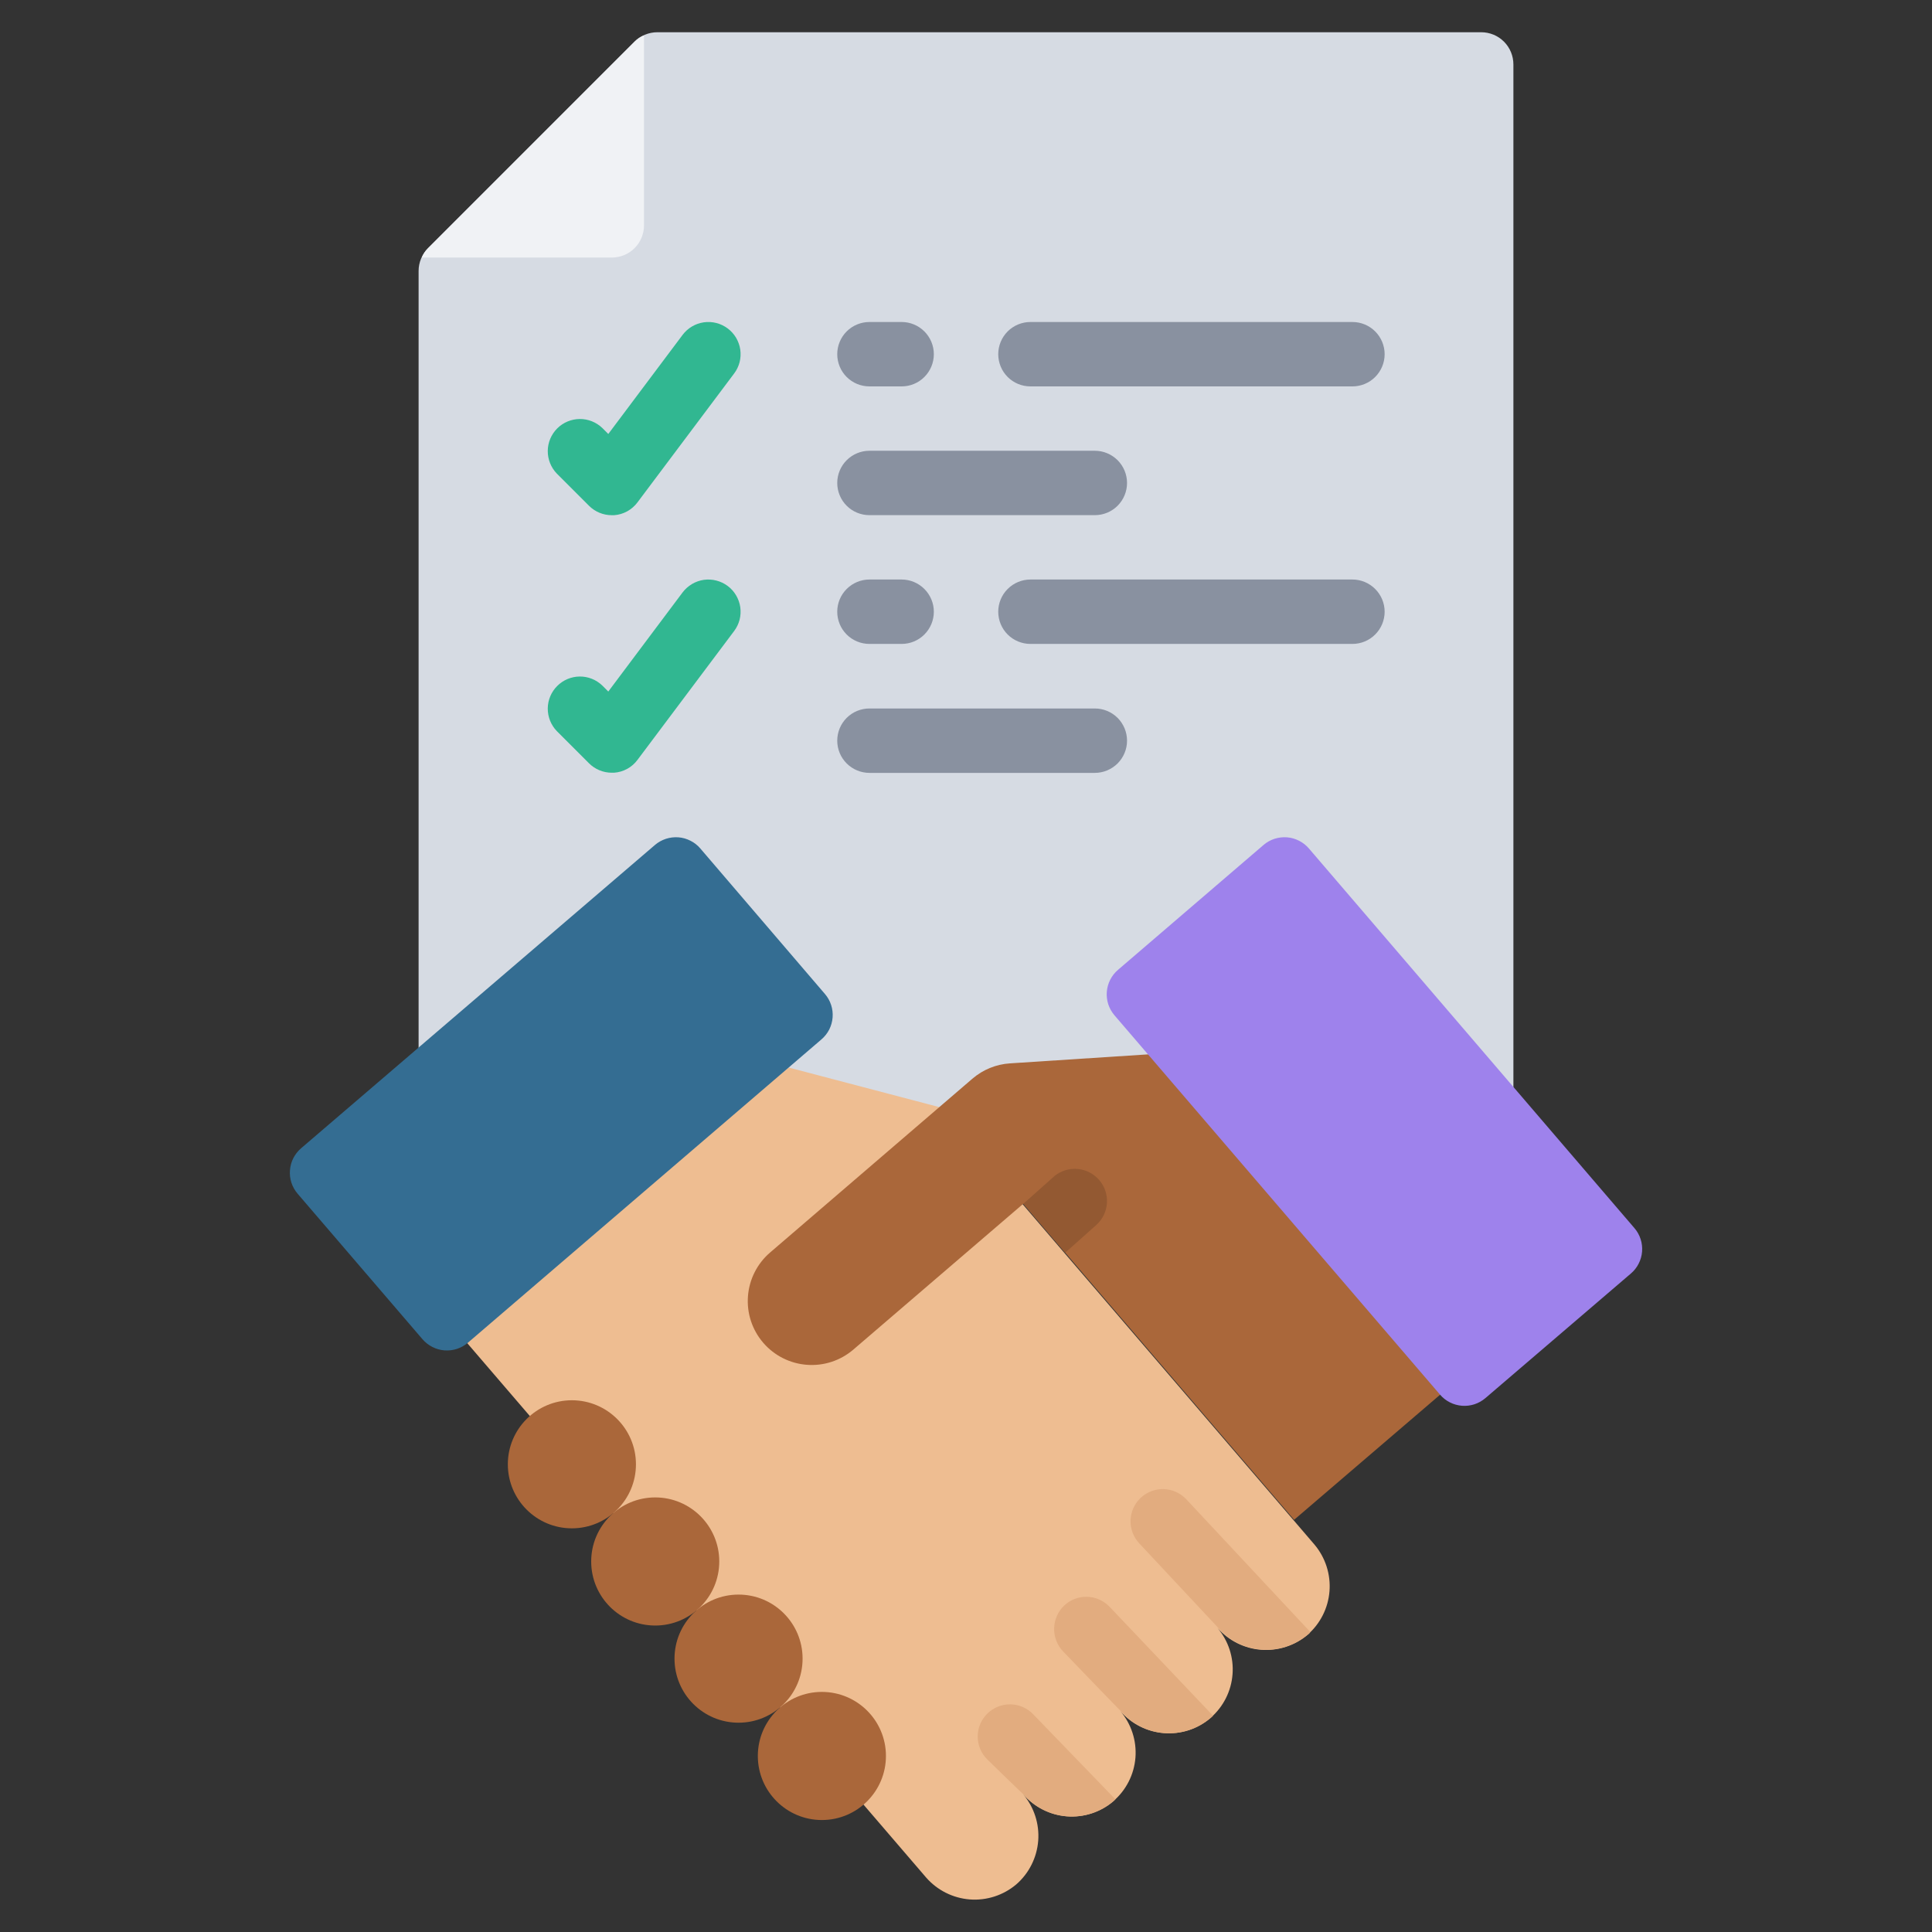 <svg width="48" height="48" viewBox="0 0 48 48" fill="none" xmlns="http://www.w3.org/2000/svg">
<rect x="0" y="0" width="48" height="48" fill="#333333" stroke="none"/>
<path d="M10.4 28.001V6.732C10.4 6.52 10.485 6.316 10.635 6.166L15.766 1.035C15.916 0.885 16.119 0.801 16.332 0.801H36.8C37.013 0.801 37.216 0.885 37.366 1.035C37.516 1.185 37.6 1.389 37.6 1.601V28.001H10.4Z" fill="#D6DBE3"/>
<path d="M16 0.879V5.599C16 5.811 15.916 6.015 15.766 6.165C15.616 6.315 15.413 6.399 15.2 6.399H10.48C10.514 6.312 10.566 6.232 10.633 6.167L15.768 1.031C15.834 0.964 15.913 0.912 16 0.879Z" fill="#F0F2F5"/>
<path d="M23.008 46.645C23.284 46.962 23.674 47.158 24.093 47.191C24.512 47.223 24.927 47.089 25.248 46.818C25.566 46.542 25.761 46.152 25.794 45.733C25.826 45.314 25.692 44.899 25.42 44.578C25.695 44.897 26.085 45.094 26.505 45.127C26.925 45.159 27.34 45.023 27.66 44.75C27.98 44.475 28.177 44.086 28.21 43.666C28.242 43.246 28.107 42.83 27.833 42.51C28.107 42.829 28.497 43.027 28.917 43.059C29.337 43.092 29.753 42.956 30.073 42.683C30.392 42.408 30.59 42.018 30.622 41.598C30.655 41.178 30.519 40.763 30.246 40.443C30.522 40.76 30.911 40.956 31.33 40.988C31.75 41.021 32.165 40.887 32.486 40.615C32.803 40.34 32.999 39.95 33.031 39.531C33.063 39.111 32.929 38.697 32.658 38.375L32.14 37.771L23.34 27.507L19.596 26.523L11.156 32.843L23.008 46.645Z" fill="#EEBD91"/>
<path d="M20.496 24.696C20.565 24.776 20.617 24.868 20.649 24.968C20.682 25.068 20.694 25.174 20.686 25.278C20.678 25.383 20.649 25.485 20.602 25.579C20.554 25.672 20.488 25.756 20.408 25.824L11.624 33.36C11.545 33.428 11.452 33.48 11.352 33.513C11.252 33.545 11.147 33.558 11.042 33.55C10.938 33.541 10.835 33.513 10.742 33.465C10.648 33.417 10.565 33.352 10.496 33.272L7.393 29.656C7.325 29.576 7.273 29.484 7.24 29.384C7.208 29.284 7.195 29.179 7.204 29.074C7.212 28.969 7.24 28.867 7.288 28.773C7.336 28.68 7.401 28.596 7.481 28.528L16.272 20.993C16.352 20.924 16.445 20.873 16.545 20.84C16.645 20.808 16.75 20.795 16.855 20.803C16.959 20.811 17.061 20.84 17.155 20.888C17.249 20.935 17.332 21.001 17.4 21.081L20.496 24.696Z" fill="#346D92"/>
<path d="M16.279 40.386C17.157 40.386 17.87 39.673 17.87 38.794C17.87 37.916 17.157 37.203 16.279 37.203C15.4 37.203 14.688 37.916 14.688 38.794C14.688 39.673 15.4 40.386 16.279 40.386Z" fill="#AA673A"/>
<path d="M18.349 42.8C19.228 42.8 19.94 42.087 19.94 41.208C19.94 40.33 19.228 39.617 18.349 39.617C17.47 39.617 16.758 40.33 16.758 41.208C16.758 42.087 17.47 42.8 18.349 42.8Z" fill="#AA673A"/>
<path d="M20.419 45.218C21.298 45.218 22.011 44.505 22.011 43.626C22.011 42.748 21.298 42.035 20.419 42.035C19.541 42.035 18.828 42.748 18.828 43.626C18.828 44.505 19.541 45.218 20.419 45.218Z" fill="#AA673A"/>
<path d="M14.208 37.971C15.087 37.971 15.8 37.259 15.8 36.38C15.8 35.502 15.087 34.789 14.208 34.789C13.33 34.789 12.617 35.502 12.617 36.38C12.617 37.259 13.33 37.971 14.208 37.971Z" fill="#AA673A"/>
<path d="M36.888 33.701L32.152 37.759L25.423 29.907L21.2 33.531C20.88 33.805 20.464 33.941 20.044 33.908C19.624 33.876 19.234 33.678 18.96 33.358C18.686 33.038 18.55 32.623 18.583 32.203C18.615 31.783 18.813 31.393 19.132 31.119L24.16 26.799C24.421 26.575 24.747 26.442 25.091 26.419L28.531 26.195L36.888 33.701Z" fill="#AA673A"/>
<path d="M40.519 31.64L36.904 34.736C36.824 34.804 36.732 34.856 36.632 34.889C36.532 34.921 36.427 34.934 36.322 34.926C36.217 34.917 36.115 34.889 36.021 34.841C35.928 34.794 35.844 34.728 35.776 34.648L27.688 25.224C27.62 25.144 27.568 25.052 27.535 24.952C27.503 24.852 27.49 24.747 27.498 24.642C27.507 24.537 27.535 24.435 27.583 24.341C27.631 24.248 27.696 24.164 27.776 24.096L31.392 20.993C31.472 20.924 31.564 20.873 31.664 20.84C31.764 20.808 31.87 20.795 31.974 20.803C32.079 20.811 32.181 20.84 32.275 20.888C32.368 20.935 32.452 21.001 32.52 21.081L40.607 30.512C40.676 30.592 40.727 30.684 40.76 30.784C40.793 30.884 40.805 30.989 40.797 31.094C40.789 31.199 40.76 31.301 40.712 31.395C40.665 31.488 40.599 31.572 40.519 31.64Z" fill="#9E82EC"/>
<path d="M15.2 12.8C14.987 12.8 14.784 12.716 14.634 12.566L13.834 11.766C13.688 11.615 13.608 11.413 13.609 11.203C13.611 10.993 13.695 10.793 13.844 10.644C13.992 10.496 14.193 10.412 14.402 10.41C14.612 10.408 14.814 10.489 14.965 10.634L15.113 10.782L16.959 8.32C17.087 8.15 17.276 8.038 17.486 8.008C17.59 7.993 17.696 7.999 17.798 8.025C17.9 8.051 17.995 8.097 18.079 8.16C18.164 8.223 18.234 8.302 18.288 8.392C18.341 8.483 18.377 8.583 18.392 8.687C18.406 8.791 18.401 8.897 18.375 8.999C18.348 9.1 18.303 9.196 18.239 9.28L15.839 12.48C15.771 12.572 15.683 12.648 15.583 12.704C15.482 12.759 15.371 12.792 15.256 12.8H15.2Z" fill="#31B791"/>
<path d="M33.601 9.6H25.601C25.389 9.6 25.185 9.516 25.035 9.366C24.885 9.216 24.801 9.012 24.801 8.8C24.801 8.588 24.885 8.384 25.035 8.234C25.185 8.084 25.389 8 25.601 8H33.601C33.813 8 34.016 8.084 34.166 8.234C34.316 8.384 34.401 8.588 34.401 8.8C34.401 9.012 34.316 9.216 34.166 9.366C34.016 9.516 33.813 9.6 33.601 9.6Z" fill="#8991A0"/>
<path d="M22.401 9.6H21.601C21.389 9.6 21.185 9.516 21.035 9.366C20.885 9.216 20.801 9.012 20.801 8.8C20.801 8.588 20.885 8.384 21.035 8.234C21.185 8.084 21.389 8 21.601 8H22.401C22.613 8 22.816 8.084 22.966 8.234C23.116 8.384 23.201 8.588 23.201 8.8C23.201 9.012 23.116 9.216 22.966 9.366C22.816 9.516 22.613 9.6 22.401 9.6Z" fill="#8991A0"/>
<path d="M27.201 12.799H21.601C21.389 12.799 21.185 12.715 21.035 12.565C20.885 12.415 20.801 12.211 20.801 11.999C20.801 11.787 20.885 11.584 21.035 11.434C21.185 11.284 21.389 11.199 21.601 11.199H27.201C27.413 11.199 27.616 11.284 27.767 11.434C27.916 11.584 28.001 11.787 28.001 11.999C28.001 12.211 27.916 12.415 27.767 12.565C27.616 12.715 27.413 12.799 27.201 12.799Z" fill="#8991A0"/>
<path d="M15.2 19.198C14.987 19.198 14.784 19.114 14.634 18.964L13.834 18.164C13.688 18.013 13.608 17.811 13.609 17.601C13.611 17.392 13.695 17.191 13.844 17.043C13.992 16.894 14.193 16.81 14.402 16.808C14.612 16.806 14.814 16.887 14.965 17.033L15.113 17.181L16.959 14.718C17.023 14.634 17.102 14.564 17.192 14.51C17.282 14.457 17.382 14.421 17.486 14.406C17.59 14.392 17.696 14.397 17.798 14.424C17.9 14.45 17.995 14.495 18.079 14.558C18.164 14.621 18.234 14.7 18.288 14.791C18.341 14.881 18.377 14.981 18.392 15.085C18.406 15.189 18.401 15.295 18.375 15.397C18.348 15.499 18.303 15.594 18.239 15.678L15.839 18.878C15.771 18.971 15.683 19.047 15.583 19.102C15.482 19.157 15.371 19.19 15.256 19.198H15.2Z" fill="#31B791"/>
<path d="M33.601 15.998H25.601C25.389 15.998 25.185 15.914 25.035 15.764C24.885 15.614 24.801 15.411 24.801 15.198C24.801 14.986 24.885 14.783 25.035 14.633C25.185 14.483 25.389 14.398 25.601 14.398H33.601C33.813 14.398 34.016 14.483 34.166 14.633C34.316 14.783 34.401 14.986 34.401 15.198C34.401 15.411 34.316 15.614 34.166 15.764C34.016 15.914 33.813 15.998 33.601 15.998Z" fill="#8991A0"/>
<path d="M22.401 15.998H21.601C21.389 15.998 21.185 15.914 21.035 15.764C20.885 15.614 20.801 15.411 20.801 15.198C20.801 14.986 20.885 14.783 21.035 14.633C21.185 14.483 21.389 14.398 21.601 14.398H22.401C22.613 14.398 22.816 14.483 22.966 14.633C23.116 14.783 23.201 14.986 23.201 15.198C23.201 15.411 23.116 15.614 22.966 15.764C22.816 15.914 22.613 15.998 22.401 15.998Z" fill="#8991A0"/>
<path d="M27.201 19.202H21.601C21.389 19.202 21.185 19.117 21.035 18.967C20.885 18.817 20.801 18.614 20.801 18.402C20.801 18.189 20.885 17.986 21.035 17.836C21.185 17.686 21.389 17.602 21.601 17.602H27.201C27.413 17.602 27.616 17.686 27.767 17.836C27.916 17.986 28.001 18.189 28.001 18.402C28.001 18.614 27.916 18.817 27.767 18.967C27.616 19.117 27.413 19.202 27.201 19.202Z" fill="#8991A0"/>
<path d="M25.424 29.908L26.206 29.212C26.368 29.084 26.574 29.023 26.78 29.043C26.986 29.063 27.176 29.162 27.311 29.319C27.446 29.476 27.514 29.679 27.502 29.886C27.49 30.092 27.398 30.286 27.246 30.427L26.464 31.123L25.424 29.908Z" fill="#935932"/>
<path d="M32.553 40.545C32.541 40.572 32.522 40.594 32.497 40.609C32.2 40.86 31.822 40.994 31.433 40.987C31.044 40.98 30.672 40.831 30.385 40.569L30.257 40.433L28.305 38.345C28.233 38.268 28.177 38.178 28.14 38.08C28.102 37.981 28.085 37.877 28.088 37.772C28.092 37.666 28.116 37.563 28.159 37.467C28.202 37.371 28.264 37.285 28.341 37.213C28.417 37.141 28.508 37.085 28.606 37.048C28.704 37.011 28.809 36.993 28.914 36.996C29.019 37 29.123 37.024 29.219 37.067C29.314 37.111 29.401 37.172 29.473 37.249L32.553 40.545Z" fill="#E2AC7F"/>
<path d="M27.712 44.704L27.663 44.752C27.343 45.025 26.927 45.159 26.507 45.126C26.087 45.093 25.698 44.895 25.424 44.576C25.488 44.648 24.52 43.704 24.52 43.704C24.446 43.629 24.388 43.54 24.349 43.443C24.309 43.345 24.29 43.241 24.291 43.136C24.292 43.031 24.314 42.927 24.355 42.83C24.396 42.733 24.456 42.646 24.532 42.572C24.607 42.499 24.695 42.441 24.793 42.401C24.891 42.362 24.995 42.343 25.1 42.344C25.205 42.345 25.309 42.367 25.406 42.408C25.502 42.449 25.59 42.509 25.663 42.584L27.712 44.704Z" fill="#E2AC7F"/>
<path d="M30.136 42.625C30.121 42.647 30.102 42.666 30.08 42.681C29.921 42.817 29.738 42.92 29.539 42.985C29.341 43.049 29.131 43.074 28.923 43.058C28.715 43.041 28.512 42.984 28.326 42.889C28.141 42.794 27.975 42.664 27.84 42.505C27.864 42.537 26.408 41.025 26.408 41.025C26.262 40.87 26.184 40.663 26.19 40.45C26.196 40.238 26.286 40.036 26.44 39.889C26.594 39.744 26.799 39.666 27.011 39.672C27.222 39.678 27.422 39.768 27.568 39.921L30.136 42.625Z" fill="#E2AC7F"/>
</svg>
